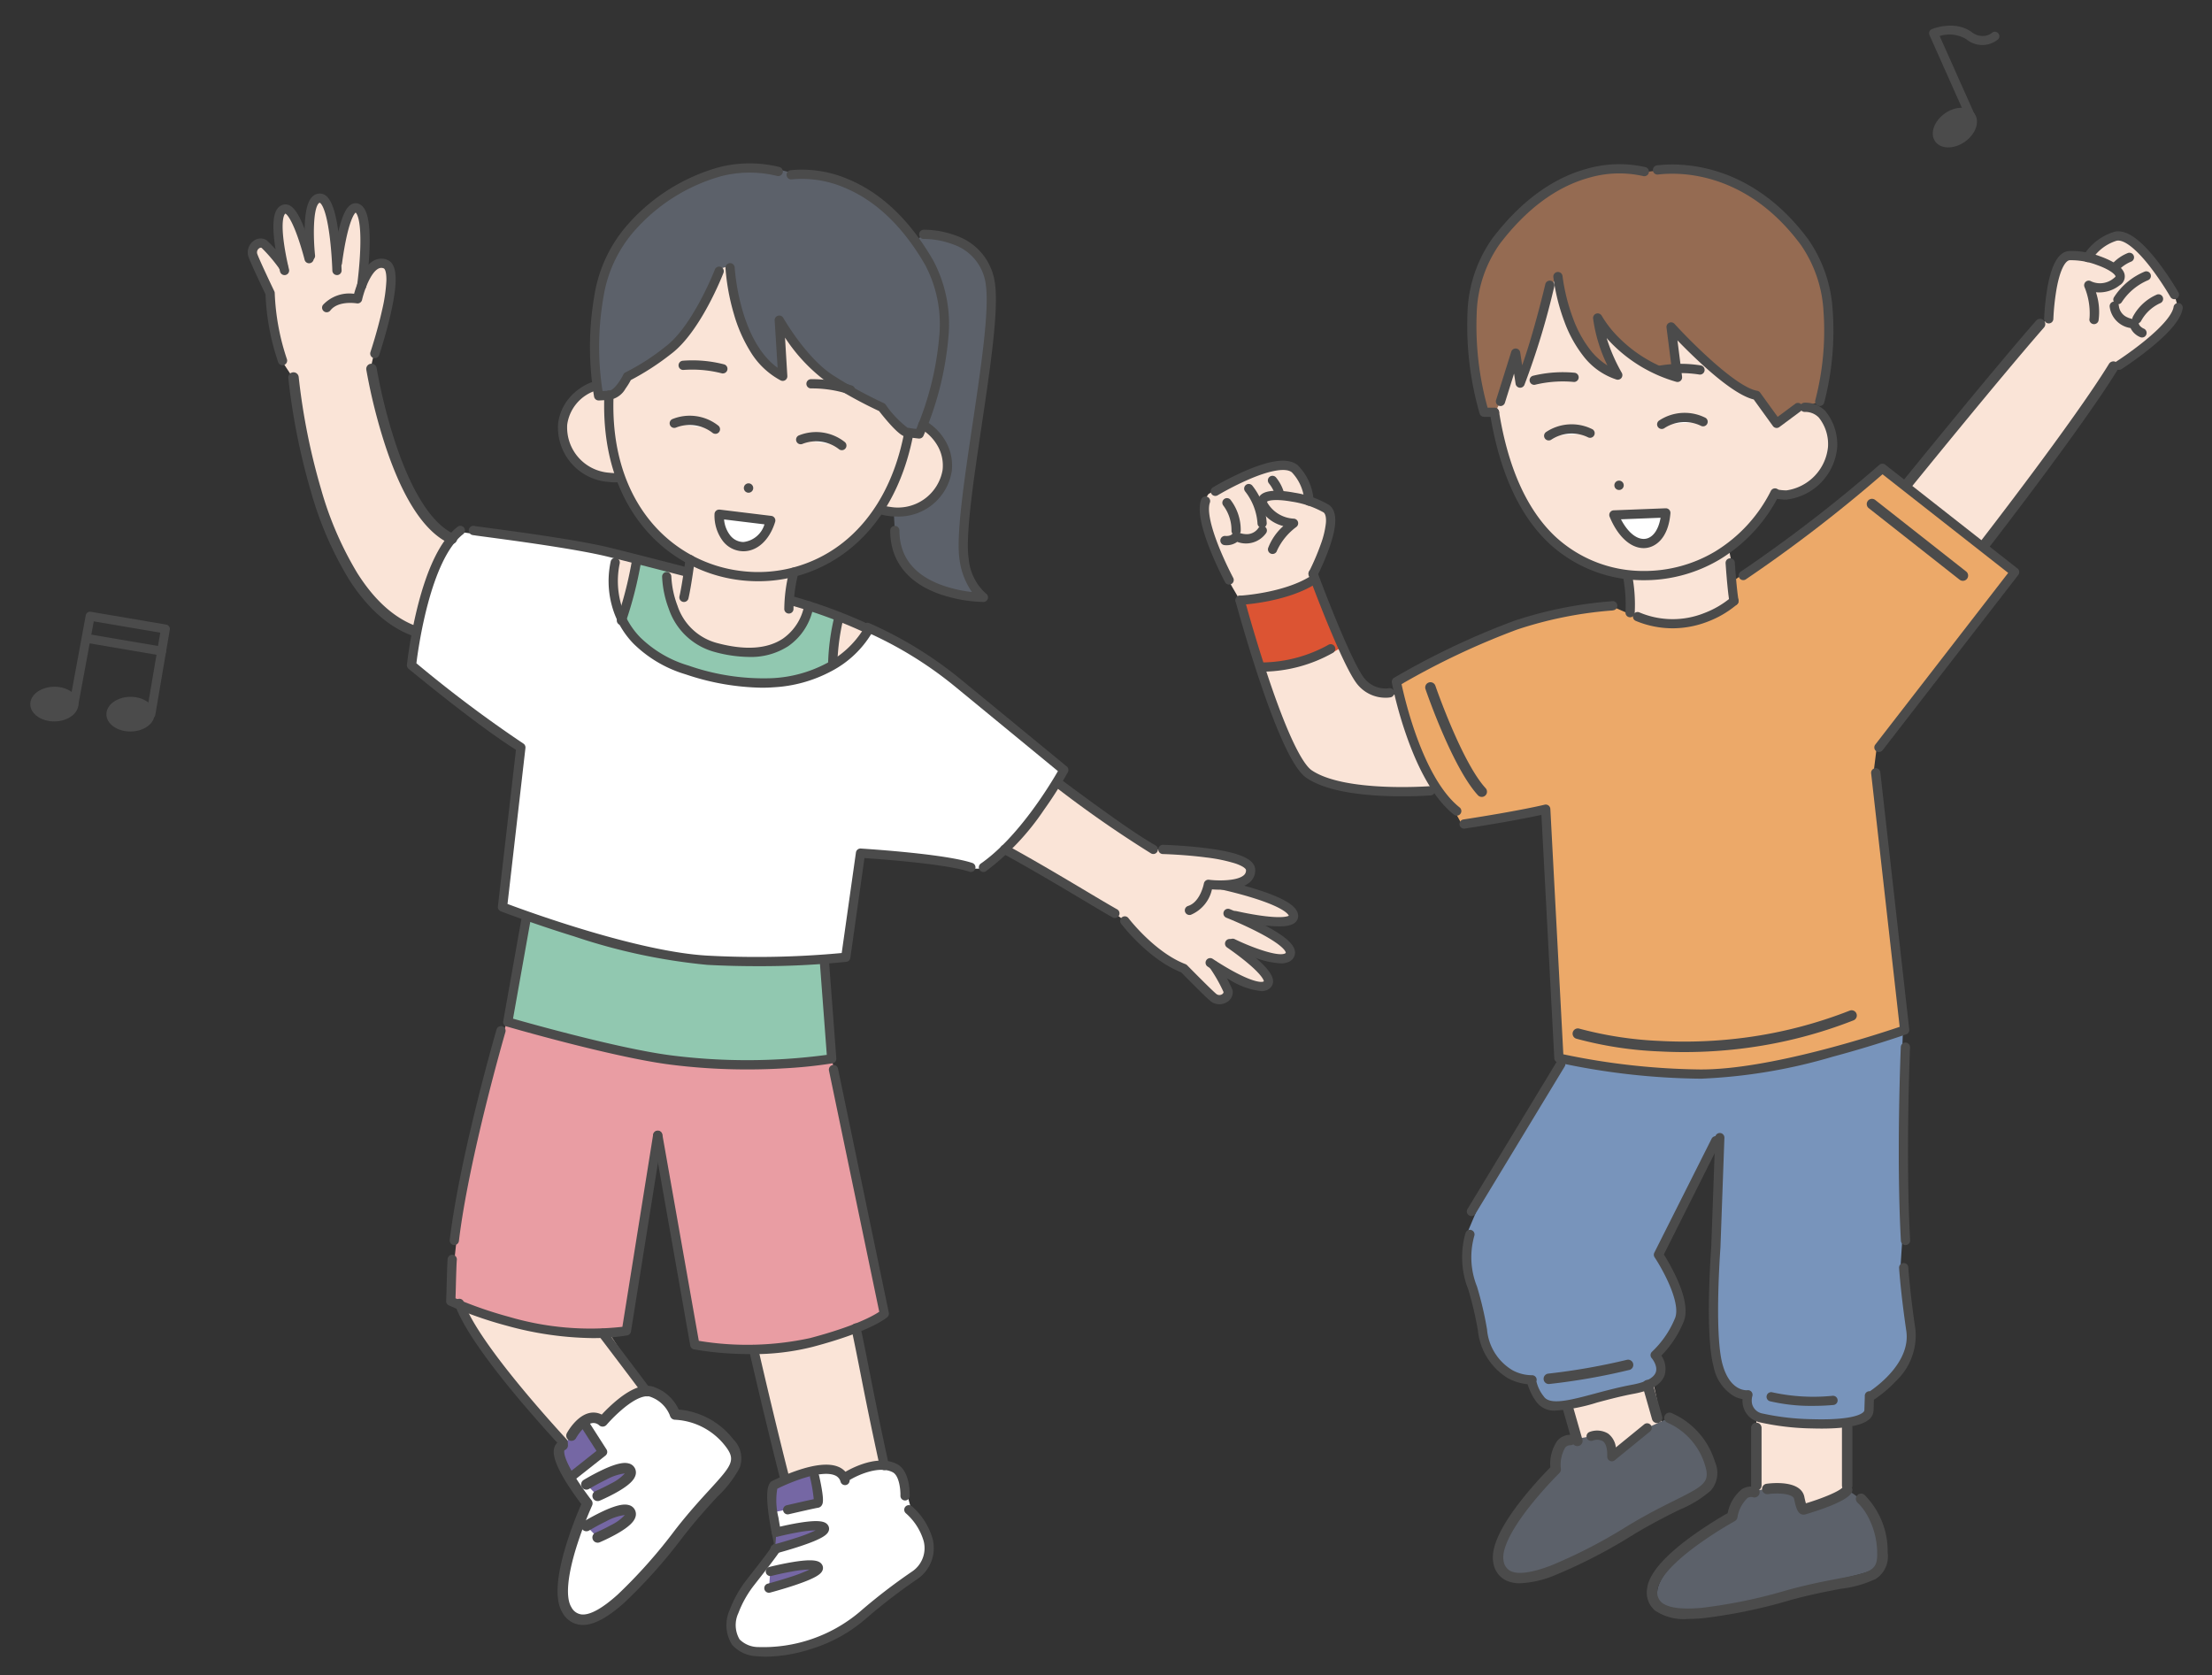 <svg xmlns="http://www.w3.org/2000/svg" xmlns:xlink="http://www.w3.org/1999/xlink" width="243" height="184" viewBox="0 0 243 184"><rect x="0" y="0" width="243" height="184" fill="#333333" stroke="none"/><defs><clipPath id="a"><rect width="243" height="184" fill="none"/></clipPath></defs><g clip-path="url(#a)"><path d="M82.295,146.6l11.244-2.724,4.54,20.445-11.388.693s-4.04-14.718-4.4-18.414" fill="#fae4d7"/><path d="M99.7,164.319s.084-2.418-1.125-3.043c-2.13-1.1-5.319.93-5.319.93l-.155.428c-.9-3.052-7.81.523-7.81.523-.744,1,.551,6.511.551,6.511l-.22.3c-.568.9-2.249,3.008-2.859,3.793-1.378,1.778-3.007,4.731-1.647,6.62,1.617,2.248,9.729.919,13.959-2.957a62.011,62.011,0,0,1,5.665-4.364,3.619,3.619,0,0,0,1.494-3.911,7.019,7.019,0,0,0-2.117-3.3Z" fill="#fff"/><path d="M50.466,141.316l13.361.413,8.837,13.5-9.905,4.1s-8.9-9.413-10.924-13.423-1.369-4.587-1.369-4.587" fill="#fae4d7"/><path d="M62.776,157.7s1.644-3.021,3.426-1.563c0,0,3.509-4.133,5.554-3.2a4.1,4.1,0,0,1,2.407,2.44,8.006,8.006,0,0,1,5.952,3.083c2.21,2.824-.553,3.6-5.49,9.937-6.508,8.349-10.548,11.336-12.343,8.451s2.244-11.709,2.244-11.709-4.468-5.654-2.7-6.378Z" fill="#fff"/><path d="M64.072,156.17l-2.662,3.158,1.089,2.878,3.7-2.715Z" fill="#7567a4"/><path d="M89.5,161.536l-4.714,1.623.135,2.976,4.867-1.008Z" fill="#7567a4"/><path d="M192.943,154.442h9.979l-.084,10.11s-8.326,3-9.9,1.578Z" fill="#fae4d7"/><path d="M171.243,151.044l9.746-2.151,2.1,9.892s-7.486,4.722-9.323,3.672Z" fill="#fae4d7"/><path d="M180.946,156.854l-3.879,3.162c.1-3.162-2.258-2.245-2.258-2.245l-2.295.414c-1.906.043-1.613,3.228-1.613,3.228s-6.933,6.792-6.29,10.129,5.484,1.994,14.55-3.468c6.88-4.145,9.739-3.883,8.686-7.31a8.009,8.009,0,0,0-4.451-5.013Z" fill="#5c616a"/><path d="M201.4,164.652l-3.245,1.15c.814-3.059-3.567-2.31-3.567-2.31l-1.825.254c-1.867-.389-2.3,2.78-2.3,2.78s-8.287,5.05-8.416,8.445,4.891,3.182,14.958-.09c7.637-2.483,10.363-1.581,10.113-5.158-.278-3.968-4.19-6.048-4.19-6.048Z" fill="#5c616a"/><path d="M147.241,70.5s1.565,4.154,3.317,5.225a3.4,3.4,0,0,0,3.114.419l4.185,10.671s-12.625.915-14.786-2.093c-2.5-3.476-4.736-11.851-4.736-11.851Z" fill="#fae4d7"/><path d="M147.187,71.216c-3.1,2.017-9.133,2.082-9.133,2.082l-1.826-7.358s5.22-.039,8.359-2.017Z" fill="#dc5433"/><path d="M170.735,26.868l-6.558,13.6s0,14.908,6.968,19.469c5.912,3.866,7.643,3.3,7.643,3.3l.336,5.636s6.1,3.928,9.256,1.629l3.154-2.3L189.9,60.21s4.841-4.067,5.088-6.033c0,0,.334.485,1.61.177,2.005-.482,5.325-2.907,4.728-6.052-1.442-7.6-6.147-1.8-6.147-1.8L188.06,31.338Z" fill="#fae4d7"/><path d="M197.546,44.809l-2.371,1.759-2.226-3.081c-3-.5-9.371-7.51-9.371-7.51l.705,5.542A14.936,14.936,0,0,1,175.515,35a17.7,17.7,0,0,0,2.206,6.275c-5.617-1.733-6.576-10.836-6.576-10.836l-.892.97A83.906,83.906,0,0,1,167,42.149l-.494-3.3-1.664,5.308-.662,1.2-1.151-.01c-2.115-7.948-1.831-14.658,1.322-18.793,7.054-9.25,14.456-8.1,16.277-7.641l1.453-.177c2.782-.348,10.173-.167,16.17,7.94,2.89,3.9,3.422,10.226,1.662,17.482Z" fill="#956b52"/><path d="M132.761,54.262s7.579-4.344,9.477-2.766,1.1,3.079,1.1,3.079,3.048,1.121,3.048,2.492-2.13,6.645-2.13,6.645-5.766,2.241-8.026,2.228c0,0-5.674-8.929-3.467-11.678" fill="#fae4d7"/><path d="M217.941,59.933s10.327-13.295,14.23-19.66l.619-.15s6.1-3.918,6.489-6.308l-.41-1.45s-3.931-6.877-6.424-6.424a5.528,5.528,0,0,0-3.09,2.336l-.367-.068a5.923,5.923,0,0,0-1.686-.128c-2.021.222-2.238,6.954-2.238,6.954l-.951.562c-4.918,5.618-14.692,17.686-14.692,17.686Z" fill="#fae4d7"/><path d="M209.1,111.868s-.653,15.013-.132,24.4l-.193,2.985s.158,2.611.785,6.878-4.557,7.35-4.557,7.35.027-.822-.046,1.446-9.843,1.452-11.877.827a1.971,1.971,0,0,1-1.422-2.531s-2.307.3-3.278-3.208-.245-12.992-.245-12.992l.433-12.039-.433.334-6.3,12.519s3.188,4.788,2.309,7.117a11.012,11.012,0,0,1-2.669,3.907s2.484,2.843-2.421,3.75c-4.845.9-9.009,2.941-10.242,1.071-1.138-1.725-.864-2.1-.864-2.1s-4.505.229-5.451-5.46-2.437-6.531-1.38-10.523l1.065-2.515,8.906-16.193Z" fill="#7894bb"/><path d="M190.239,63.924a172.379,172.379,0,0,0,16.312-12.477l14.527,11.4L206.168,82.1l-.35,2.789L209,113.142s-13.978,4.932-22.565,4.843a75.521,75.521,0,0,1-15.421-1.763l-1.445-27.336c-.013,0-2.682.661-9,1.637l-.772-1.432c-4.652-3.7-6.635-14.2-6.635-14.2a83.587,83.587,0,0,1,13.108-6.22,47.5,47.5,0,0,1,10.656-2.135l2.713,1.192a10.424,10.424,0,0,0,10.607-1.716Z" fill="#eca969"/><path d="M101.482,25.737s6.543-.2,7.328,5.539-3.718,25.122-2.888,30.2c.5,3.087,2.11,4.144,2.11,4.144s-9.731,0-9.731-7.349L97.47,44.1l1.151-16.035Z" fill="#5c616a"/><path d="M69.9,33.928l11.818-8.007L99.428,42.492l1.059,3.747s4.277.418,3.562,5.475-7.159,4.309-7.159,4.309-7.058,6.611-9.685,6.823l-.28,3.131a47.4,47.4,0,0,1,8.392,3.349S93.18,80.467,78.59,77.815,66.875,60.654,66.875,60.654a50.87,50.87,0,0,1,8.6,2.192l.34-1.37s-6.734-4-7.865-9c0,0-6.171.31-6.136-5.893.023-4.276,5.462-4.855,5.554-4.087s2.53-8.564,2.53-8.564" fill="#fae4d7"/><path d="M85.494,18.6c-2.713-.7-9.071-1.22-16.057,6.052-3.6,3.75-4.876,10.456-3.677,18.594l1.139-.058c1.052,0,2.033-2.065,2.033-2.065a24.031,24.031,0,0,0,4.484-2.885c3.137-2.346,5.59-8.683,5.59-8.683l1.194-.374s.5,9.234,5.783,11.924l-.373-6.175s2.564,4.518,5.659,6.492a46.361,46.361,0,0,0,5.619,3.083S98.864,47.1,99.6,47.252l.243.044,1.142.139c3.116-7.614,3.692-14.305,1.094-18.809-5.812-10.077-13.3-9.886-15.166-9.662Z" fill="#5c616a"/><path d="M55.781,111.863s-4.506,15.066-5.63,24.4l-.228,2.083c-.069.716-.122,3.968-.16,4.592,0,0,10.258,4.783,19.3,3.249L72.5,124.7l4.07,23.028s6.851,1.312,12.779-.252c6.472-1.709,8.041-3.173,8.041-3.173L91.37,116.313Z" fill="#e99da3"/><path d="M45.476,69.326C34.309,65.288,32.15,41.451,32.15,41.451l-1.211-1.836a25.984,25.984,0,0,1-1.363-7.405s-1.647-3.443-1.893-4.156c-.289-.84.586-1.628,1.216-1.261a18.47,18.47,0,0,1,2.117,2.45l.145.47s-1.658-6.565.066-6.751c1.231-.133,2.631,5.451,2.631,5.451l.152-.3s-.688-6.414,1.045-6.351c1.642.058,1.865,7.943,1.865,7.943l.048-.842s.833-6.917,2.271-5.946.4,8.448.4,8.448l-.26.754c.388-1.256,1.354-3.7,2.868-3.111,1.878.725-1.166,9.827-1.166,9.827l-.37,1.678s2.566,15.8,8.826,18.666Z" fill="#fae4d7"/><path d="M116.128,85.941c4.416,3.275,8.278,6.08,10.568,7.366h1.057s9.594.252,9.632,2.265c.03,1.534-2.31,1.683-3.676,1.64l.568,0s7.384,1.581,7.805,3.265-6.364.1-6.364.1l-.809-.243s7.335,2.907,6.827,4.469c-.534,1.65-6.325-1.191-6.325-1.191l-.33.043s4.768,3.224,4.222,4.337c-.764,1.556-6.366-2.247-6.366-2.247l.391.3a18.453,18.453,0,0,1,1.579,2.826c.13.719-.91,1.271-1.6.713-.586-.476-3.259-3.2-3.259-3.2-3.567-1.366-6.492-5.229-6.492-5.229l-1.075-.817c-2.233-1.252-7.214-4.356-12.1-7.03Z" fill="#fae4d7"/><path d="M58.469,96.655l31.744,5.305,1.157,14.352a50.336,50.336,0,0,1-17.846.11c-8.367-1.674-17.743-4.157-17.743-4.157Z" fill="#91c8b0"/><path d="M88.849,66.559,92.161,67.8s-.913,5.1-.341,7.243c0,0-9.919,4.705-16.413,1.414s-8.038-6.187-8.038-6.187,2.391-6.7,2.53-9.024l3.6,1.092s-1.3,7.955,6.7,9.137c8.654,1.277,8.649-4.913,8.649-4.913" fill="#91c8b0"/><path d="M67.671,60.762s-2.506,9.682,7.649,12.986c15.093,4.911,19.841-4.268,19.841-4.268v-.4a43.073,43.073,0,0,1,9.866,6.053l11.687,9.6s-3.952,7.3-8.833,10.694H106.5c-3.052-1.018-12.11-1.554-12.124-1.561l-1.617,11.435a97.614,97.614,0,0,1-15.2.33c-8.575-.463-22.514-5.846-22.514-5.846l2.023-17.534a145.093,145.093,0,0,1-12.013-9.03s1.226-11.581,5.367-14.8Z" fill="#fff"/><path d="M98.5,56.74a6.817,6.817,0,0,1-.821-.05,6.894,6.894,0,0,1-.92-.177.507.507,0,0,1,.26-.98,5.874,5.874,0,0,0,.783.151,4.984,4.984,0,0,0,5.743-4.031,4.34,4.34,0,0,0-.5-2.6,5.1,5.1,0,0,0-1.916-1.959.507.507,0,1,1,.514-.874,6.109,6.109,0,0,1,2.294,2.351,5.349,5.349,0,0,1,.617,3.2A5.915,5.915,0,0,1,98.5,56.74Z" fill="#4b4b4b"/><path d="M67.635,52.986a6.84,6.84,0,0,1-.831-.051,5.992,5.992,0,0,1-5.493-6.418,5.347,5.347,0,0,1,1.179-2.741A6.019,6.019,0,0,1,64.9,42.022a.507.507,0,0,1,.378.941,4.589,4.589,0,0,0-2.966,3.677,4.981,4.981,0,0,0,4.609,5.289,5.815,5.815,0,0,0,1,.036.507.507,0,0,1,.051,1.013Q67.806,52.986,67.635,52.986Z" fill="#4b4b4b"/><path d="M83.281,63.849a16.613,16.613,0,0,1-2.005-.122,16.2,16.2,0,0,1-10.655-5.9c-3-3.694-4.466-8.68-4.228-14.421a.507.507,0,1,1,1.013.042c-.227,5.49,1.156,10.241,4,13.739A15.191,15.191,0,0,0,81.4,62.721a15.035,15.035,0,0,0,11.014-2.967c3.526-2.7,5.923-6.955,6.933-12.318a.507.507,0,1,1,1,.188c-1.057,5.613-3.586,10.086-7.313,12.936A15.979,15.979,0,0,1,83.281,63.849Z" fill="#4b4b4b"/><path d="M84.674,57.177c-1.315,4.3-5.67,3.537-5.67-.69Z" fill="#fff"/><path d="M79,55.98a.507.507,0,0,1,.061,0l5.67.69a.507.507,0,0,1,.424.652c-.61,1.995-1.949,3.234-3.493,3.234a2.869,2.869,0,0,1-2.242-1.11,4.622,4.622,0,0,1-.927-2.962A.507.507,0,0,1,79,55.98ZM83.98,57.6l-4.438-.54a3.311,3.311,0,0,0,.668,1.745,1.873,1.873,0,0,0,1.456.736A2.733,2.733,0,0,0,83.98,57.6Z" fill="#4b4b4b"/><path d="M65.76,43.99a.507.507,0,0,1-.5-.433A33.139,33.139,0,0,1,65.3,32.443a15.443,15.443,0,0,1,3.771-7.905,20.836,20.836,0,0,1,9.875-6.157,13.618,13.618,0,0,1,6.674-.035.507.507,0,1,1-.254.982,12.6,12.6,0,0,0-6.178.037A19.849,19.849,0,0,0,69.8,25.24a14.457,14.457,0,0,0-3.507,7.4,31.7,31.7,0,0,0-.1,10.315l.676-.034a.507.507,0,1,1,.052,1.013l-1.139.058Z" fill="#4b4b4b"/><path d="M100.986,48.175a.509.509,0,0,1-.062,0l-1.142-.139a.507.507,0,1,1,.123-1.007l.756.092a33.411,33.411,0,0,0,2.508-10.054,13.906,13.906,0,0,0-1.529-7.953c-2.417-4.19-5.385-7.042-8.82-8.478a11.862,11.862,0,0,0-5.847-.932.507.507,0,1,1-.121-1.007,12.906,12.906,0,0,1,6.358,1c3.645,1.523,6.776,4.52,9.307,8.907a14.89,14.89,0,0,1,1.662,8.526,34.85,34.85,0,0,1-2.726,10.73A.507.507,0,0,1,100.986,48.175Z" fill="#4b4b4b"/><path d="M89.1,42.16a13.48,13.48,0,0,1,4.329.671" fill="#fff"/><path d="M93.433,43.338a.506.506,0,0,1-.167-.028,13.061,13.061,0,0,0-4.142-.643.507.507,0,1,1-.04-1.013,13.877,13.877,0,0,1,4.516.7.507.507,0,0,1-.167.986Z" fill="#4b4b4b"/><path d="M79.415,40.518a13.458,13.458,0,0,0-4.363-.386" fill="#fff"/><path d="M79.415,41.025a.507.507,0,0,1-.141-.02,13.04,13.04,0,0,0-4.175-.368A.507.507,0,0,1,75,39.627a13.853,13.853,0,0,1,4.551.4.507.507,0,0,1-.141.994Z" fill="#4b4b4b"/><path d="M82.742,53.673a.515.515,0,1,1-.45-.574.517.517,0,0,1,.45.574" fill="#4b4b4b"/><path d="M75.136,66.127a.507.507,0,0,1-.494-.622c.311-1.336.666-4.067.67-4.094a.507.507,0,0,1,1.006.13c-.015.114-.366,2.809-.688,4.194A.507.507,0,0,1,75.136,66.127Z" fill="#4b4b4b"/><path d="M86.658,67.4a.507.507,0,0,1-.5-.465,17.294,17.294,0,0,1,.559-4.212.507.507,0,0,1,.983.247,16.716,16.716,0,0,0-.531,3.88.507.507,0,0,1-.463.547Z" fill="#4b4b4b"/><path d="M108.037,95.786a.507.507,0,0,1-.29-.923c4.11-2.855,7.607-8.65,8.472-10.155l-11.358-9.336a42.52,42.52,0,0,0-9.747-5.98.507.507,0,1,1,.4-.93,43.54,43.54,0,0,1,9.983,6.124l11.69,9.608a.507.507,0,0,1,.124.633,44.163,44.163,0,0,1-2.619,4.127,27.651,27.651,0,0,1-6.371,6.741A.5.5,0,0,1,108.037,95.786Z" fill="#4b4b4b"/><path d="M94.994,69.434a.505.505,0,0,1-.214-.048,53.772,53.772,0,0,0-7.7-2.834,2.64,2.64,0,0,1-.376-.119.507.507,0,0,1,.4-.929l.253.075a54.782,54.782,0,0,1,7.845,2.889.507.507,0,0,1-.215.967Z" fill="#4b4b4b"/><path d="M122.481,100.845a.5.5,0,0,1-.248-.065c-.817-.459-2.013-1.171-3.4-2-2.493-1.486-5.6-3.335-8.7-5.032a.507.507,0,0,1,.487-.89c3.119,1.706,6.23,3.561,8.73,5.051,1.378.822,2.569,1.531,3.375,1.983a.507.507,0,0,1-.249.949Z" fill="#4b4b4b"/><path d="M126.7,93.814a.5.5,0,0,1-.248-.065,125.577,125.577,0,0,1-10.622-7.4.507.507,0,0,1,.6-.814c3.834,2.843,8.124,5.989,10.514,7.331a.507.507,0,0,1-.249.949Z" fill="#4b4b4b"/><path d="M83.13,106.134c-1.683,0-3.513-.04-5.438-.144a64.974,64.974,0,0,1-14.6-3.12c-4.521-1.393-8.04-2.749-8.075-2.762a.507.507,0,0,1-.321-.531l1.986-17.212c-4.285-2.676-11.485-8.646-11.8-8.9a.507.507,0,0,1-.18-.443,51.7,51.7,0,0,1,1.142-6.262c1.121-4.489,2.607-7.479,4.416-8.886a.507.507,0,1,1,.623.8c-3.582,2.787-4.926,12.447-5.14,14.186a139.446,139.446,0,0,0,11.74,8.814.507.507,0,0,1,.24.491L55.753,99.3c2.254.845,14.365,5.265,21.993,5.677a100.591,100.591,0,0,0,14.72-.287l1.563-11.044a.507.507,0,0,1,.554-.433l.151.01c2.769.186,9.49.71,12.081,1.574a.507.507,0,1,1-.321.962c-2.393-.8-8.64-1.3-11.528-1.5l-1.552,10.968a.507.507,0,0,1-.442.432A92.889,92.889,0,0,1,83.13,106.134Z" fill="#4b4b4b"/><path d="M87.947,48.3a4.59,4.59,0,0,1,4.532.647" fill="#fff"/><path d="M92.479,49.452a.5.5,0,0,1-.305-.1,4.087,4.087,0,0,0-4.01-.593.507.507,0,0,1-.432-.917,5.07,5.07,0,0,1,5.054.7.507.507,0,0,1-.306.912Z" fill="#4b4b4b"/><path d="M74.059,46.5a4.59,4.59,0,0,1,4.532.647" fill="#fff"/><path d="M78.591,47.656a.5.5,0,0,1-.305-.1,4.087,4.087,0,0,0-4.01-.593.507.507,0,0,1-.432-.917,5.07,5.07,0,0,1,5.054.7.507.507,0,0,1-.306.912Z" fill="#4b4b4b"/><path d="M82.465,148.752c-.632,0-1.3-.017-2-.055a34.545,34.545,0,0,1-4.235-.469.507.507,0,0,1-.4-.41l-4.07-23.027a.507.507,0,1,1,1-.176l4.008,22.676a32.624,32.624,0,0,0,12.213-.3c4.967-1.311,6.994-2.477,7.608-2.894L91.067,117.6a.507.507,0,0,1,.993-.207L97.641,144.2a.507.507,0,0,1-.151.474c-.068.063-1.738,1.571-8.257,3.291A26.664,26.664,0,0,1,82.465,148.752Z" fill="#4b4b4b"/><path d="M65.058,146.991a36.815,36.815,0,0,1-9.412-1.367,43.181,43.181,0,0,1-6.341-2.23.507.507,0,0,1-.292-.49c.014-.235.032-.9.051-1.6.032-1.2.068-2.551.112-3.005a.507.507,0,1,1,1.009.1c-.04.419-.078,1.814-.108,2.935-.013.505-.026.964-.037,1.285a44.878,44.878,0,0,0,5.89,2.039,31.706,31.706,0,0,0,12.443,1.092l3.379-21.118a.507.507,0,0,1,1,.16l-3.437,21.481a.507.507,0,0,1-.416.42A23.036,23.036,0,0,1,65.058,146.991Z" fill="#4b4b4b"/><path d="M49.91,136.767a.513.513,0,0,1-.061,0,.507.507,0,0,1-.443-.564c1.115-9.264,5.107-22.994,5.147-23.132a.507.507,0,0,1,.973.284c-.04.137-4.008,13.788-5.113,22.968A.507.507,0,0,1,49.91,136.767Z" fill="#4b4b4b"/><path d="M86.161,162.713a.507.507,0,0,1-.491-.382c-1.122-4.4-2.544-10.358-3.369-13.973a.507.507,0,0,1,.989-.226c.823,3.608,2.243,9.558,3.363,13.947a.507.507,0,0,1-.492.632Z" fill="#4b4b4b"/><path d="M97.144,161.5a.507.507,0,0,1-.495-.4c-1-4.57-1.6-7.58-2.12-10.237-.341-1.73-.635-3.225-.986-4.859a.507.507,0,1,1,.991-.213c.353,1.643.648,3.141.989,4.876.522,2.651,1.114,5.656,2.115,10.215a.507.507,0,0,1-.5.616Z" fill="#4b4b4b"/><path d="M41.177,39.346a.507.507,0,0,1-.481-.668c.008-.023.76-2.284,1.275-4.6a17.609,17.609,0,0,0,.475-3.241c.021-.974-.17-1.31-.286-1.355a.677.677,0,0,0-.607.035c-.828.441-1.531,2.332-1.779,3.421a.507.507,0,0,1-.585.386c-.019,0-2.037-.345-2.906.79a.507.507,0,0,1-.805-.616,3.954,3.954,0,0,1,3.42-1.226c.261-.937.958-3,2.178-3.651a1.7,1.7,0,0,1,1.449-.086c1.093.422,1.227,2.2.434,5.768-.526,2.364-1.294,4.669-1.3,4.692A.507.507,0,0,1,41.177,39.346Z" fill="#4b4b4b"/><path d="M31.037,40.123a.507.507,0,0,1-.477-.334,26.333,26.333,0,0,1-1.392-7.458c-.278-.582-1.636-3.441-1.867-4.111a1.538,1.538,0,0,1,.49-1.7,1.263,1.263,0,0,1,1.461-.162A15.806,15.806,0,0,1,31.52,28.94a.507.507,0,0,1-.811.608,16.953,16.953,0,0,0-1.967-2.317c-.12-.07-.265.036-.306.07a.535.535,0,0,0-.175.588c.193.561,1.415,3.152,1.87,4.1a.507.507,0,0,1,.05.21,25.71,25.71,0,0,0,1.334,7.241.507.507,0,0,1-.477.68Z" fill="#4b4b4b"/><path d="M31.258,30.22a.507.507,0,0,1-.491-.383c-.014-.054-.335-1.332-.548-2.793-.306-2.088-.232-3.423.226-4.081a1.137,1.137,0,0,1,.825-.505c.8-.087,1.517.84,2.308,3.006.507,1.388.855,2.768.869,2.826a.507.507,0,0,1-.984.247c0-.013-.32-1.269-.774-2.547-.773-2.173-1.256-2.484-1.329-2.52-.02.005-.047.02-.084.073-.106.152-.422.842-.056,3.347.206,1.411.526,2.687.529,2.7a.507.507,0,0,1-.492.631Z" fill="#4b4b4b"/><path d="M37.017,30.216a.507.507,0,0,1-.507-.493c0-.02-.059-1.974-.314-3.9-.439-3.319-1.056-3.547-1.062-3.547-.026,0-.065,0-.13.068-.622.668-.6,3.749-.392,5.723a.507.507,0,0,1-1.008.108c-.006-.052-.137-1.289-.138-2.688,0-2,.258-3.257.8-3.834a1.159,1.159,0,0,1,.908-.39c1.006.036,1.632,1.4,2.032,4.434.262,1.982.319,3.921.321,4a.507.507,0,0,1-.492.521Z" fill="#4b4b4b"/><path d="M39.735,31.877a.507.507,0,0,1-.5-.577c0-.019.258-1.874.335-3.818.137-3.438-.4-4.047-.5-4.132-.112.093-.543.58-1.025,2.809-.3,1.4-.468,2.755-.47,2.769a.507.507,0,0,1-1.007-.121c.007-.057.171-1.407.482-2.847.6-2.761,1.183-3.348,1.627-3.551a.944.944,0,0,1,.949.094c.486.328,1.114,1.206.96,5.028-.08,1.993-.333,3.832-.344,3.91A.507.507,0,0,1,39.735,31.877Z" fill="#4b4b4b"/><path d="M130.667,100.511a.507.507,0,0,1-.152-.991c1.351-.425,1.733-2.441,1.737-2.461a.507.507,0,0,1,.563-.417c1.108.139,3.126.125,3.824-.5a.678.678,0,0,0,.241-.559c0-.124-.253-.419-1.178-.732a17.655,17.655,0,0,0-3.213-.661c-2.35-.308-4.726-.373-4.75-.373a.507.507,0,0,1,.027-1.014c.024,0,2.453.067,4.854.382,3.624.474,5.25,1.208,5.273,2.379a1.7,1.7,0,0,1-.577,1.333c-1.028.924-3.206.874-4.176.8a3.957,3.957,0,0,1-2.321,2.795A.507.507,0,0,1,130.667,100.511Z" fill="#4b4b4b"/><path d="M133.953,110.321a1.529,1.529,0,0,1-.966-.344c-.552-.447-2.774-2.7-3.225-3.161-3.612-1.433-6.489-5.195-6.611-5.356a.507.507,0,0,1,.808-.612h0c.028.037,2.883,3.766,6.269,5.062a.507.507,0,0,1,.181.118c.738.752,2.754,2.786,3.216,3.161a.535.535,0,0,0,.613.037c.046-.027.194-.127.169-.263a16.905,16.905,0,0,0-1.5-2.641.507.507,0,0,1,.849-.554,15.784,15.784,0,0,1,1.652,3.014,1.261,1.261,0,0,1-.65,1.317A1.572,1.572,0,0,1,133.953,110.321Z" fill="#4b4b4b"/><path d="M138.553,108.874a8.3,8.3,0,0,1-3.465-1.236c-1.3-.7-2.391-1.439-2.437-1.47a.507.507,0,0,1,.569-.839c.011.007,1.1.744,2.355,1.42,2.229,1.2,2.986,1.139,3.165,1.092a.159.159,0,0,0,.1-.054c-.009-.082-.137-.642-1.914-2.11-1.045-.864-2.118-1.591-2.129-1.6a.507.507,0,0,1,.568-.84c.05.034,1.227.832,2.358,1.783,1.764,1.484,2.392,2.469,2.036,3.2a1.138,1.138,0,0,1-.758.6A1.747,1.747,0,0,1,138.553,108.874Z" fill="#4b4b4b"/><path d="M140.7,105.827a9.537,9.537,0,0,1-3.036-.707c-1.314-.48-2.432-1.026-2.479-1.049a.507.507,0,0,1,.446-.91c1.783.874,4.673,1.945,5.512,1.589.088-.037.1-.074.108-.1,0-.006,0-.664-2.97-2.211-1.727-.9-3.544-1.623-3.562-1.63a.507.507,0,0,1,.374-.943c.076.03,1.878.747,3.651,1.67,2.711,1.412,3.782,2.469,3.472,3.426a1.159,1.159,0,0,1-.677.72A2.152,2.152,0,0,1,140.7,105.827Z" fill="#4b4b4b"/><path d="M140.5,101.763a15.454,15.454,0,0,1-2.06-.167c-1.459-.2-2.785-.508-2.841-.521a.507.507,0,0,1,.23-.988c.013,0,1.346.312,2.763.506,2.26.309,2.865.07,2.99,0-.044-.128-.432-.84-3.711-1.887-1.853-.592-3.684-.986-3.7-.99a.507.507,0,0,1,.212-.992c.076.016,1.892.407,3.792,1.013,3.644,1.162,4.255,2.053,4.4,2.622a.944.944,0,0,1-.237.924C142.1,101.522,141.668,101.763,140.5,101.763Z" fill="#4b4b4b"/><path d="M99.6,47.992a.509.509,0,0,1-.1-.01c-.291-.06-.772-.295-1.909-1.59-.459-.522-.857-1.027-1.022-1.239A47.7,47.7,0,0,1,91,42.085a18.709,18.709,0,0,1-4.761-5l.254,4.22a.507.507,0,0,1-.736.482,8.657,8.657,0,0,1-3.331-3.177,16.322,16.322,0,0,1-1.8-4.1,24.288,24.288,0,0,1-.93-5.07.507.507,0,0,1,1.013-.055,23.721,23.721,0,0,0,.9,4.856c.614,2.059,1.76,4.688,3.817,6.159L85.1,35.2a.507.507,0,0,1,.947-.28c.025.044,2.538,4.434,5.488,6.315a46.38,46.38,0,0,0,5.553,3.048.507.507,0,0,1,.2.157A11.2,11.2,0,0,0,99.7,46.989a.507.507,0,0,1-.1,1Z" fill="#4b4b4b"/><path d="M66.9,43.931a.507.507,0,1,1,0-1.014c.477,0,1.221-1.03,1.575-1.774a.507.507,0,0,1,.269-.253,24.586,24.586,0,0,0,4.368-2.821c2.988-2.234,5.4-8.4,5.42-8.46a.507.507,0,0,1,.946.366c-.1.264-2.54,6.5-5.758,8.906A28.556,28.556,0,0,1,69.3,41.749a7.849,7.849,0,0,1-.584.942A2.443,2.443,0,0,1,66.9,43.931Z" fill="#4b4b4b"/><path d="M49.633,59.757a.572.572,0,0,1-.239-.052c-2.747-1.259-5.124-4.876-7.066-10.75A61.719,61.719,0,0,1,40.24,40.61a.574.574,0,0,1,1.133-.184,60.485,60.485,0,0,0,2.048,8.182c1.811,5.473,4.041,8.949,6.45,10.053a.574.574,0,0,1-.24,1.1Z" fill="#4b4b4b"/><path d="M45.574,69.9a.573.573,0,0,1-.2-.034c-2.67-.965-5.053-3.082-7.083-6.292a38.749,38.749,0,0,1-4.122-9.535,72.348,72.348,0,0,1-2.5-12.536.574.574,0,0,1,1.143-.1,71.112,71.112,0,0,0,2.459,12.328,37.578,37.578,0,0,0,3.992,9.241c1.89,2.985,4.076,4.943,6.5,5.819a.574.574,0,0,1-.2,1.114Z" fill="#4b4b4b"/><path d="M108.032,66.127a15.88,15.88,0,0,1-5.045-.951c-3.4-1.283-5.193-3.671-5.193-6.9a.507.507,0,1,1,1.014,0c0,2.815,1.527,4.819,4.538,5.956a14.551,14.551,0,0,0,3.427.8,8.055,8.055,0,0,1-1.351-3.468c-.424-2.6.463-8.551,1.4-14.855.919-6.163,1.869-12.535,1.483-15.358a5.354,5.354,0,0,0-3.61-4.507,9.217,9.217,0,0,0-3.2-.594.507.507,0,0,1-.031-1.014,10.094,10.094,0,0,1,3.567.65,6.386,6.386,0,0,1,4.279,5.327c.405,2.966-.556,9.412-1.485,15.645-.887,5.95-1.8,12.1-1.405,14.542a5.761,5.761,0,0,0,1.892,3.8.506.506,0,0,1-.282.928Z" fill="#4b4b4b"/><path d="M64.037,178.5c-.048,0-.1,0-.143,0a2.567,2.567,0,0,1-2.1-1.338c-.836-1.343-.706-3.836.386-7.408a44.256,44.256,0,0,1,1.68-4.526c-.313-.412-.922-1.237-1.513-2.168-1.592-2.508-1.6-3.482-1.462-4a1.2,1.2,0,0,1,.717-.824.574.574,0,0,1,.436,1.062c-.028.011-.032.013-.043.053-.031.119-.114.827,1.316,3.083.8,1.255,1.654,2.345,1.663,2.355a.574.574,0,0,1,.072.595,43.29,43.29,0,0,0-1.771,4.713c-.961,3.144-1.14,5.436-.506,6.455a1.447,1.447,0,0,0,1.184.8c.919.049,2.228-.683,3.891-2.175a56.471,56.471,0,0,0,6.327-7.122c1.49-1.912,2.771-3.308,3.8-4.43,2.474-2.7,2.9-3.253,1.69-4.8a7.45,7.45,0,0,0-5.491-2.865.574.574,0,0,1-.015-1.148,8.529,8.529,0,0,1,6.411,3.305,2.943,2.943,0,0,1,.693,3.11,12.268,12.268,0,0,1-2.441,3.174c-1.015,1.107-2.279,2.484-3.741,4.36a57.524,57.524,0,0,1-6.466,7.271C66.761,177.692,65.262,178.5,64.037,178.5Z" fill="#4b4b4b"/><path d="M196.256,54.884a6.564,6.564,0,0,1-1.171-.109.507.507,0,0,1,.179-1,5.564,5.564,0,0,0,.991.093,5.35,5.35,0,0,0,4.559-4.768,4.664,4.664,0,0,0-1.014-3.239,2.077,2.077,0,0,0-1.552-.612.507.507,0,1,1,0-1.014,3.083,3.083,0,0,1,2.272.911,5.82,5.82,0,0,1,1.308,3.96,6.336,6.336,0,0,1-5.573,5.775Z" fill="#4b4b4b"/><path d="M180.635,63.736c-.042,0-.084,0-.126,0a15.2,15.2,0,0,1-10.385-4.094c-3.251-3.082-5.421-7.882-6.448-14.266a.507.507,0,0,1,1-.161c.991,6.159,3.058,10.765,6.144,13.691a14.214,14.214,0,0,0,9.71,3.816,15.189,15.189,0,0,0,7.885-2.141,16.4,16.4,0,0,0,6.115-6.636.507.507,0,1,1,.9.464,17.407,17.407,0,0,1-6.5,7.042A16.2,16.2,0,0,1,180.635,63.736Z" fill="#4b4b4b"/><path d="M177.294,56.566c1.829,4.441,5.362,3.989,5.706-.224Z" fill="#fff"/><path d="M183,55.835a.507.507,0,0,1,.505.548c-.231,2.825-1.726,3.828-2.937,3.828-1.453,0-2.853-1.291-3.743-3.452a.507.507,0,0,1,.449-.7l5.706-.224ZM180.568,59.2c.911,0,1.609-.895,1.855-2.325l-4.35.171C178.77,58.388,179.692,59.2,180.568,59.2Z" fill="#4b4b4b"/><path d="M199.911,44.6a.507.507,0,0,1-.493-.627,30.255,30.255,0,0,0,.9-9.831,14.174,14.174,0,0,0-2.478-7.231c-6.095-8.237-13.558-8-15.7-7.737a.507.507,0,0,1-.126-1.006c2.28-.285,10.219-.538,16.64,8.141a15.163,15.163,0,0,1,2.672,7.741,31.257,31.257,0,0,1-.925,10.164A.507.507,0,0,1,199.911,44.6Z" fill="#4b4b4b"/><path d="M164.177,45.8h0l-1.15-.008a.507.507,0,0,1-.486-.377,34.842,34.842,0,0,1-1.331-10.99,14.887,14.887,0,0,1,2.739-8.242c3.071-4.027,6.56-6.6,10.37-7.643a12.916,12.916,0,0,1,6.434-.182.507.507,0,1,1-.248.983,11.872,11.872,0,0,0-5.918.177c-3.591.984-6.9,3.434-9.832,7.28a13.9,13.9,0,0,0-2.534,7.691,33.4,33.4,0,0,0,1.2,10.292l.762.005a.507.507,0,0,1,0,1.014Z" fill="#4b4b4b"/><path d="M172.919,41.453a13.459,13.459,0,0,0-4.369.315" fill="#fff"/><path d="M168.55,42.275a.507.507,0,0,1-.127-1,13.854,13.854,0,0,1,4.558-.328.507.507,0,0,1-.123,1.007,12.986,12.986,0,0,0-4.18.3A.508.508,0,0,1,168.55,42.275Z" fill="#4b4b4b"/><path d="M182.372,40.664a13.468,13.468,0,0,1,4.381-.028" fill="#fff"/><path d="M182.371,41.171a.507.507,0,0,1-.1-1,13.864,13.864,0,0,1,4.57-.03.507.507,0,0,1-.177,1,13.05,13.05,0,0,0-4.192.026A.51.51,0,0,1,182.371,41.171Z" fill="#4b4b4b"/><path d="M177.347,53.332a.515.515,0,1,0,.494-.535.515.515,0,0,0-.494.535" fill="#4b4b4b"/><path d="M190.484,66.522a.507.507,0,0,1-.5-.424c-.232-1.4-.41-4.115-.418-4.23a.507.507,0,0,1,1.012-.066c0,.028.182,2.776.406,4.13a.507.507,0,0,1-.5.59Z" fill="#4b4b4b"/><path d="M179.074,67.808a.507.507,0,0,1-.5-.582,16.719,16.719,0,0,0-.282-3.906.507.507,0,0,1,1-.184,17.3,17.3,0,0,1,.288,4.239A.507.507,0,0,1,179.074,67.808Z" fill="#4b4b4b"/><path d="M183.738,69.019a10.561,10.561,0,0,1-4.053-.82.507.507,0,0,1,.386-.937,9.364,9.364,0,0,0,7.187.07,10.072,10.072,0,0,0,2.884-1.691.507.507,0,1,1,.686.747,10.989,10.989,0,0,1-3.2,1.889A10.734,10.734,0,0,1,183.738,69.019Z" fill="#4b4b4b"/><path d="M160.037,89.6a.5.5,0,0,1-.315-.11c-2.006-1.594-3.765-4.527-5.227-8.716a44.445,44.445,0,0,1-1.593-5.786.507.507,0,0,1,.238-.529,84.8,84.8,0,0,1,13.2-6.263,44.6,44.6,0,0,1,10.46-2.127l.259-.026a.507.507,0,0,1,.29.968,1.515,1.515,0,0,1-.453.067,43.593,43.593,0,0,0-10.22,2.074,82.967,82.967,0,0,0-12.708,6c.391,1.832,2.4,10.382,6.383,13.548a.507.507,0,0,1-.316.9Z" fill="#4b4b4b"/><path d="M186.914,118.492h-.246a76.666,76.666,0,0,1-15.535-1.777.507.507,0,0,1-.386-.466l-1.414-26.733c-.471.1-1.091.23-1.563.323-1.33.261-3.6.68-6.884,1.186a.507.507,0,0,1-.155-1c6.2-.959,8.842-1.6,8.94-1.625a.507.507,0,0,1,.643.461l1.426,26.954a76.877,76.877,0,0,0,14.939,1.664c7.615.082,19.717-3.9,22.01-4.681L205.555,84.95a.507.507,0,0,1,1.008-.113l3.179,28.25a.507.507,0,0,1-.335.535c-.035.012-3.566,1.254-8.1,2.466A59.225,59.225,0,0,1,186.914,118.492Z" fill="#4b4b4b"/><path d="M174.7,47.6a4.593,4.593,0,0,0-4.57.274" fill="#fff"/><path d="M170.133,48.382a.507.507,0,0,1-.272-.935,5.073,5.073,0,0,1,5.094-.285.507.507,0,0,1-.5.88,4.062,4.062,0,0,0-4.047.262A.5.5,0,0,1,170.133,48.382Z" fill="#4b4b4b"/><path d="M187.118,46.342a4.593,4.593,0,0,0-4.57.274" fill="#fff"/><path d="M182.548,47.123a.507.507,0,0,1-.272-.935,5.072,5.072,0,0,1,5.094-.285.507.507,0,0,1-.5.88,4.061,4.061,0,0,0-4.047.262A.5.5,0,0,1,182.548,47.123Z" fill="#4b4b4b"/><path d="M0,16.7a.5.5,0,0,1-.262-.073.507.507,0,0,1-.171-.7L9.374-.263a.507.507,0,0,1,.7-.171.507.507,0,0,1,.171.7L.434,16.456A.507.507,0,0,1,0,16.7Z" transform="translate(161.646 116.885)" fill="#4b4b4b"/><path d="M170.966,154.948a2.423,2.423,0,0,1-2.211-.989,6.28,6.28,0,0,1-.937-1.9,5.809,5.809,0,0,1-2.111-.633,6.936,6.936,0,0,1-3.345-5.229,36.91,36.91,0,0,0-1.077-4.579,9.636,9.636,0,0,1-.293-6.157.507.507,0,0,1,.98.259,8.626,8.626,0,0,0,.286,5.615,37.792,37.792,0,0,1,1.1,4.695,5.775,5.775,0,0,0,2.816,4.5,4.534,4.534,0,0,0,2.109.538.507.507,0,0,1,.5.674,4.1,4.1,0,0,0,.81,1.658c.664,1.007,2.952.4,5.6-.31,1.248-.333,2.663-.71,4.124-.981s2.364-.745,2.58-1.369c.25-.72-.443-1.541-.45-1.549a.507.507,0,0,1,.046-.714,10.567,10.567,0,0,0,2.53-3.706c.646-1.71-1.409-5.385-2.256-6.657a.507.507,0,0,1-.031-.509l6.295-12.519a.507.507,0,0,1,.906.456L182.785,137.8a23.074,23.074,0,0,1,1.361,2.5c.971,2.1,1.253,3.726.838,4.823a11.412,11.412,0,0,1-2.477,3.79,2.568,2.568,0,0,1,.36,2.154c-.348,1-1.477,1.685-3.354,2.033-1.423.264-2.817.636-4.048.964A19.624,19.624,0,0,1,170.966,154.948Z" fill="#4b4b4b"/><path d="M200.1,156.93c-.344,0-.68-.006-1-.015a28.377,28.377,0,0,1-5.808-.678,2.4,2.4,0,0,1-1.861-2.542,3.13,3.13,0,0,1-.921-.312,4.819,4.819,0,0,1-2.256-3.235c-.976-3.528-.3-12.639-.265-13.156l.433-12.029a.507.507,0,1,1,1.013.036L189,137.038c0,.007,0,.014,0,.02-.007.094-.706,9.435.23,12.819.82,2.971,2.609,2.85,2.724,2.839a.5.5,0,0,1,.455.173.506.506,0,0,1,.091.486,1.861,1.861,0,0,0-.03.815,1.426,1.426,0,0,0,1.119,1.077,27.449,27.449,0,0,0,5.54.633c2.745.081,4.736-.17,5.463-.689.214-.153.217-.263.219-.3.027-.832.04-1.235.046-1.426q0-.01,0-.02l0-.123v-.017h0a.506.506,0,0,1,.523-.5.406.406,0,0,1,.044,0c1.082-.741,4.475-3.347,3.992-6.63-.624-4.239-.789-6.895-.79-6.921a.507.507,0,0,1,1.012-.061c0,.026.165,2.643.782,6.835a6.9,6.9,0,0,1-2.175,5.7,13.659,13.659,0,0,1-2.387,2.013l-.038,1.178a1.38,1.38,0,0,1-.643,1.1C204.186,156.749,202.031,156.93,200.1,156.93Z" fill="#4b4b4b"/><path d="M209.33,136.773a.507.507,0,0,1-.506-.479c-.515-9.3-.016-21.171-.011-21.29a.507.507,0,0,1,1.013.043c-.005.118-.5,11.939.011,21.19a.507.507,0,0,1-.478.534Z" fill="#4b4b4b"/><path d="M185.436,177.842a5.633,5.633,0,0,1-3.618-.921,2.568,2.568,0,0,1-.885-2.326c.132-1.577,1.726-3.5,4.736-5.71a44.21,44.21,0,0,1,4.125-2.667,4.49,4.49,0,0,1,1.543-2.617,1.9,1.9,0,0,1,1.532-.237.574.574,0,1,1-.285,1.112.75.75,0,0,0-.628.092,3.811,3.811,0,0,0-1.091,2.128.574.574,0,0,1-.289.4,43.286,43.286,0,0,0-4.236,2.721c-2.648,1.947-4.162,3.678-4.262,4.874a1.448,1.448,0,0,0,.474,1.347c.708.588,2.2.783,4.421.58a56.433,56.433,0,0,0,9.328-1.933c2.337-.643,4.2-1,5.693-1.282,3.6-.685,4.272-.876,4.224-2.842a8.607,8.607,0,0,0-1.1-4.117,5.77,5.77,0,0,0-1.042-1.36.574.574,0,0,1,.748-.871,8.748,8.748,0,0,1,2.545,6.32,2.945,2.945,0,0,1-1.3,2.909,12.271,12.271,0,0,1-3.854,1.088c-1.475.281-3.311.631-5.6,1.261a57.488,57.488,0,0,1-9.528,1.97Q186.189,177.842,185.436,177.842Z" fill="#4b4b4b"/><path d="M166.985,173.924a3.553,3.553,0,0,1-1.457-.274,2.567,2.567,0,0,1-1.48-2c-.3-1.553.715-3.834,3.015-6.777a44.221,44.221,0,0,1,3.25-3.684,4.49,4.49,0,0,1,.778-2.937,1.9,1.9,0,0,1,1.411-.642.574.574,0,0,1,.026,1.148.75.75,0,0,0-.58.257,3.764,3.764,0,0,0-.476,2.346.576.576,0,0,1-.17.462,43.3,43.3,0,0,0-3.342,3.765c-2.023,2.591-3.012,4.666-2.785,5.844a1.448,1.448,0,0,0,.82,1.17c.84.374,2.325.16,4.412-.637a56.446,56.446,0,0,0,8.458-4.383c2.076-1.25,3.771-2.095,5.134-2.773,3.278-1.632,3.877-2,3.3-3.879a7.45,7.45,0,0,0-4.1-4.641.574.574,0,1,1,.4-1.077,8.533,8.533,0,0,1,4.8,5.381,2.945,2.945,0,0,1-.468,3.154,12.277,12.277,0,0,1-3.418,2.09c-1.344.669-3.017,1.5-5.053,2.729a57.5,57.5,0,0,1-8.641,4.472A11.232,11.232,0,0,1,166.985,173.924Z" fill="#4b4b4b"/><path d="M216.922,12.5c.6.863.121,2.24-1.076,3.077s-2.657.818-3.26-.045-.12-2.24,1.076-3.078,2.657-.817,3.26.046" fill="#4b4b4b"/><path d="M216.411,13.115a.49.49,0,0,1-.448-.29l-4-8.973a.49.49,0,0,1,.261-.653c.1-.042,2.523-1.011,4.361.313a1.909,1.909,0,0,0,1.636.394,1.62,1.62,0,0,0,.609-.3.49.49,0,0,1,.664.72,2.729,2.729,0,0,1-3.482-.017,3.593,3.593,0,0,0-2.931-.353l3.781,8.472a.49.49,0,0,1-.447.69Z" fill="#4b4b4b"/><path d="M8.617,77.322c.008,1.052-1.169,1.914-2.63,1.926s-2.651-.831-2.661-1.883,1.169-1.915,2.63-1.926,2.653.831,2.661,1.883" fill="#4b4b4b"/><path d="M16.98,78.43c.008,1.052-1.169,1.914-2.63,1.926s-2.651-.831-2.661-1.883,1.169-1.915,2.63-1.926,2.653.831,2.661,1.883" fill="#4b4b4b"/><path d="M16.58,78.941a.49.49,0,0,1-.484-.572l1.51-8.869L10.3,68.257,8.6,77.445a.49.49,0,1,1-.964-.178L9.419,67.6a.49.49,0,0,1,.564-.394l8.27,1.406a.49.49,0,0,1,.4.565l-1.592,9.352A.49.49,0,0,1,16.58,78.941Z" fill="#4b4b4b"/><path d="M8.11,1.87a.493.493,0,0,1-.083-.007L-.082.483a.49.49,0,0,1-.4-.565.49.49,0,0,1,.565-.4L8.191.9a.49.49,0,0,1-.082.973Z" transform="translate(9.649 70.143)" fill="#4b4b4b"/><path d="M84.183,181.985a9.527,9.527,0,0,1-.967-.047,3.792,3.792,0,0,1-2.789-1.256,4.032,4.032,0,0,1-.271-3.813,12.683,12.683,0,0,1,1.93-3.415c.111-.143.257-.329.425-.545.731-.933,1.955-2.5,2.406-3.208a.507.507,0,0,1,.856.543c-.479.755-1.674,2.281-2.464,3.29-.167.214-.312.4-.422.541a11.655,11.655,0,0,0-1.772,3.123,3.1,3.1,0,0,0,.134,2.892,2.922,2.922,0,0,0,2.069.84,16.428,16.428,0,0,0,11.136-3.876,62.4,62.4,0,0,1,5.726-4.409,3.1,3.1,0,0,0,1.289-3.361,6.5,6.5,0,0,0-1.945-3.042.507.507,0,1,1,.636-.79,7.491,7.491,0,0,1,2.287,3.566,4.118,4.118,0,0,1-1.7,4.465,61.21,61.21,0,0,0-5.611,4.318,16.491,16.491,0,0,1-5.926,3.306A16.748,16.748,0,0,1,84.183,181.985Z" fill="#4b4b4b"/><path d="M75.476,63.352a.508.508,0,0,1-.128-.016c-.06-.016-6.051-1.569-8.594-2.189-3.481-.85-10.37-1.769-13.312-2.161-.468-.062-.844-.113-1.1-.149l-.307-.044-.1-.016a.509.509,0,0,1,.085-1.013.506.506,0,0,1,.165.028c.189.03.752.1,1.391.19,2.958.394,9.885,1.318,13.419,2.181,2.55.622,8.548,2.177,8.608,2.193a.507.507,0,0,1-.127,1Z" fill="#4b4b4b"/><path d="M71.06,153.393a.506.506,0,0,1-.406-.2c-1.116-1.49-2.7-3.592-4.855-6.426a.507.507,0,0,1,.808-.613c2.152,2.836,3.742,4.939,4.859,6.432a.507.507,0,0,1-.405.811Z" fill="#4b4b4b"/><path d="M61.875,158.956a.506.506,0,0,1-.373-.164c-3.671-3.992-10.048-11.307-11.514-15.444a.507.507,0,1,1,.956-.339c1.458,4.115,8.391,11.928,11.3,15.1a.507.507,0,0,1-.373.85Z" fill="#4b4b4b"/><path d="M82.288,72.166a14.821,14.821,0,0,1-3.83-.562,7.329,7.329,0,0,1-4.989-4.726,11.242,11.242,0,0,1-.732-3.529.507.507,0,0,1,1.014-.013,10.406,10.406,0,0,0,.676,3.207,6.267,6.267,0,0,0,4.3,4.082c3.1.837,5.552.678,7.278-.471a5.734,5.734,0,0,0,2.347-3.661.507.507,0,0,1,1.006.13,6.667,6.667,0,0,1-2.776,4.366A7.538,7.538,0,0,1,82.288,72.166Z" fill="#4b4b4b"/><path d="M91.48,73.29a.507.507,0,0,1-.507-.506,24.833,24.833,0,0,1,.7-5.11.507.507,0,0,1,.984.245,24.26,24.26,0,0,0-.665,4.864.507.507,0,0,1-.506.508Z" fill="#4b4b4b"/><path d="M68.266,68.671A.507.507,0,0,1,67.787,68,42.45,42.45,0,0,0,69.4,61.7a.507.507,0,1,1,1,.162,42.722,42.722,0,0,1-1.655,6.466A.507.507,0,0,1,68.266,68.671Z" fill="#4b4b4b"/><path d="M83.709,75.546a27.332,27.332,0,0,1-8.391-1.47,13.7,13.7,0,0,1-5.725-3.37,9.563,9.563,0,0,1-2.36-4.121,10.221,10.221,0,0,1-.139-4.931.507.507,0,0,1,.98.26,9.371,9.371,0,0,0,.148,4.443,8.563,8.563,0,0,0,2.122,3.667,12.727,12.727,0,0,0,5.288,3.088,25.021,25.021,0,0,0,9.23,1.384,14.2,14.2,0,0,0,5.894-1.609,10.449,10.449,0,0,0,4.11-3.8.507.507,0,0,1,.9.467A11.229,11.229,0,0,1,91.3,73.746,15.154,15.154,0,0,1,84.976,75.5Q84.353,75.546,83.709,75.546Z" fill="#4b4b4b"/><path d="M85.568,170.175a.507.507,0,0,1-.493-.391c-.013-.057-.331-1.414-.563-2.918-.438-2.849-.178-3.64.1-4.011a.507.507,0,0,1,.174-.148,22.541,22.541,0,0,1,2.718-1.148c2.058-.709,3.61-.851,4.613-.422a2.06,2.06,0,0,1,1.2,1.354.507.507,0,0,1-.973.286,1.035,1.035,0,0,0-.625-.708c-1.515-.648-4.957.781-6.33,1.469a7.739,7.739,0,0,0,.128,3.168c.225,1.466.545,2.832.548,2.846a.507.507,0,0,1-.494.623Z" fill="#4b4b4b"/><path d="M82.114,117.478a66.494,66.494,0,0,1-8.655-.553c-6.337-.838-17.706-4.14-17.82-4.173a.507.507,0,0,1-.357-.576l2.059-11.568a.507.507,0,1,1,1,.178L56.359,111.9c2.147.612,11.674,3.28,17.232,4.015a66.2,66.2,0,0,0,17.237-.037l-.78-10.361a.507.507,0,1,1,1.011-.076l.815,10.828a.507.507,0,0,1-.418.537,50.517,50.517,0,0,1-5.293.55C85.032,117.427,83.661,117.478,82.114,117.478Z" fill="#4b4b4b"/><path d="M152.212,76.646a3.965,3.965,0,0,1-3.046-1.411c-1.645-1.907-5.238-11.614-5.39-12.026a.507.507,0,1,1,.951-.351c1.019,2.761,3.94,10.247,5.206,11.714a2.947,2.947,0,0,0,2.632,1.035.507.507,0,0,1,.2.995A3.052,3.052,0,0,1,152.212,76.646Z" fill="#4b4b4b"/><path d="M154.055,87.475c-.665,0-1.4-.013-2.178-.05-3.886-.184-6.7-.848-8.353-1.972-.77-.523-1.628-1.848-2.622-4.05-.76-1.683-1.6-3.875-2.485-6.516-1.51-4.483-2.669-8.775-2.68-8.817a.507.507,0,0,1,.979-.264c.011.043,1.163,4.308,2.664,8.762,2.6,7.722,4.07,9.608,4.714,10.046,3.615,2.454,12.913,1.754,13.007,1.747a.507.507,0,1,1,.079,1.011C157.108,87.378,155.842,87.475,154.055,87.475Z" fill="#4b4b4b"/><path d="M136.227,66.447a.507.507,0,0,1-.025-1.013c.057,0,4.8-.27,7.782-2.15a.507.507,0,1,1,.54.858c-3.214,2.024-8.065,2.294-8.27,2.3Z" fill="#4b4b4b"/><path d="M138.693,73.784h-.013a.507.507,0,0,1,0-1.014h0a15.278,15.278,0,0,0,7.215-1.916.507.507,0,1,1,.552.85A16.018,16.018,0,0,1,138.693,73.784Z" fill="#4b4b4b"/><path d="M144.253,63.541a.507.507,0,0,1-.45-.74,26.448,26.448,0,0,0,1.313-3.08,9.644,9.644,0,0,0,.542-2.276c.046-.595-.048-1.007-.264-1.161a10.274,10.274,0,0,0-3.5-1.184c-1.731-.308-2.565-.128-2.7.009a.411.411,0,0,0,.041.127,3.585,3.585,0,0,0,2.891,1.738.507.507,0,0,1,.287.909,6.746,6.746,0,0,0-2.127,2.6.507.507,0,1,1-.977-.273,6.107,6.107,0,0,1,1.672-2.422,4.062,4.062,0,0,1-2.665-2.128,1.042,1.042,0,0,1,.231-1.334c.724-.6,2.4-.441,3.675-.2a10.809,10.809,0,0,1,3.765,1.329c.9.644.934,2.15.089,4.6a27,27,0,0,1-1.368,3.207A.507.507,0,0,1,144.253,63.541Z" fill="#4b4b4b"/><path d="M143.8,55.548a.507.507,0,0,1-.506-.481,5.046,5.046,0,0,0-1.376-3.18c-.625-.515-2.3-.256-4.582.711a32.218,32.218,0,0,0-3.572,1.811.507.507,0,0,1-.524-.868,32.705,32.705,0,0,1,3.7-1.876c2.8-1.186,4.641-1.369,5.623-.56a5.99,5.99,0,0,1,1.744,3.911.507.507,0,0,1-.481.532Z" fill="#4b4b4b"/><path d="M135.027,64.22a.507.507,0,0,1-.448-.268,38.9,38.9,0,0,1-1.63-3.533c-1.059-2.655-1.383-4.471-.99-5.55a.507.507,0,1,1,.953.347c-.169.463-.266,1.707.979,4.828.732,1.836,1.574,3.415,1.583,3.431a.507.507,0,0,1-.447.746Z" fill="#4b4b4b"/><path d="M195.176,47.012a.507.507,0,0,1-.411-.21l-2.111-2.921c-1.343-.324-3.312-1.677-5.859-4.027-.977-.9-1.868-1.793-2.518-2.464l.509,4a.507.507,0,0,1-.644.551,16.212,16.212,0,0,1-6.95-4.067c-.256-.255-.487-.5-.694-.739a18.966,18.966,0,0,0,1.657,3.809.507.507,0,0,1-.583.747,7.519,7.519,0,0,1-3.644-2.593,13.866,13.866,0,0,1-2.076-3.782,21.794,21.794,0,0,1-1.211-4.895.507.507,0,0,1,1.008-.106,21.164,21.164,0,0,0,1.159,4.662,12.828,12.828,0,0,0,1.918,3.495,7.2,7.2,0,0,0,1.86,1.669,16.662,16.662,0,0,1-1.575-5.155.507.507,0,0,1,.952-.292,11.886,11.886,0,0,0,1.974,2.49,15.163,15.163,0,0,0,5.743,3.548l-.605-4.757a.507.507,0,0,1,.878-.4c1.74,1.914,6.762,6.965,9.08,7.352a.507.507,0,0,1,.327.2l1.925,2.665,1.959-1.455a.507.507,0,0,1,.6.814l-2.371,1.761A.507.507,0,0,1,195.176,47.012Z" fill="#4b4b4b"/><path d="M164.838,44.605a.507.507,0,0,1-.484-.659l1.664-5.309a.507.507,0,0,1,.985.076l.214,1.422c1.306-3.672,2.529-8.848,2.543-8.909a.507.507,0,1,1,.987.232,82.993,82.993,0,0,1-3.286,10.832.507.507,0,0,1-.965-.129l-.169-1.121-1.006,3.21A.507.507,0,0,1,164.838,44.605Z" fill="#4b4b4b"/><path d="M206.41,82.61a.507.507,0,0,1-.4-.817l14.6-18.861L206.805,52.1a159,159,0,0,1-15.032,11.552.507.507,0,0,1-.548-.853,159.28,159.28,0,0,0,15.238-11.739.507.507,0,0,1,.642-.013l14.528,11.4a.507.507,0,0,1,.088.709l-14.91,19.259A.506.506,0,0,1,206.41,82.61Z" fill="#4b4b4b"/><path d="M217.941,60.506a.574.574,0,0,1-.453-.926c.1-.133,10.353-13.341,14.194-19.608a.574.574,0,0,1,.979.6c-3.874,6.321-14.163,19.579-14.266,19.712A.573.573,0,0,1,217.941,60.506Z" fill="#4b4b4b"/><path d="M209.421,53.856a.574.574,0,0,1-.446-.935c.1-.121,9.836-12.139,14.705-17.7a.574.574,0,0,1,.864.756c-4.854,5.546-14.579,17.548-14.677,17.668A.573.573,0,0,1,209.421,53.856Z" fill="#4b4b4b"/><path d="M162.78,87.542a.572.572,0,0,1-.422-.185c-2.786-3.024-5.641-11.308-5.761-11.659a.574.574,0,0,1,1.086-.372c.029.084,2.9,8.406,5.519,11.253a.574.574,0,0,1-.422.963Z" fill="#4b4b4b"/><path d="M9.979,8.43a.572.572,0,0,1-.355-.123L-.355.451a.574.574,0,0,1-.1-.806.574.574,0,0,1,.806-.1L10.334,7.4A.574.574,0,0,1,9.979,8.43Z" transform="translate(205.649 55.373)" fill="#4b4b4b"/><path d="M198.123,166.385a.634.634,0,0,1-.183-.027c-.4-.121-.616-.548-.847-1.692-.119-.592-1.772-.693-2.869-.536a.574.574,0,1,1-.162-1.137c.385-.055,3.769-.48,4.157,1.446.066.327.124.548.169.7,1.777-.532,3.737-1.325,4.065-1.79a.574.574,0,1,1,.939.661c-.229.325-.78.849-2.914,1.638-.987.365-1.894.631-2.12.7A.618.618,0,0,1,198.123,166.385Z" fill="#4b4b4b"/><path d="M0,6.9a.574.574,0,0,1-.574-.574V0A.574.574,0,0,1,0-.574.574.574,0,0,1,.574,0V6.325A.574.574,0,0,1,0,6.9Z" transform="translate(192.943 156.854)" fill="#4b4b4b"/><path d="M1.1,4.413A.574.574,0,0,1,.544,4L-.552.158a.574.574,0,0,1,.394-.71.574.574,0,0,1,.71.394l1.1,3.839a.574.574,0,0,1-.552.732Z" transform="translate(172.182 154.442)" fill="#4b4b4b"/><path d="M1.027,4.174a.574.574,0,0,1-.552-.417L-.552.157A.574.574,0,0,1-.157-.552a.574.574,0,0,1,.709.395l1.027,3.6a.574.574,0,0,1-.552.732Z" transform="translate(181.014 152.152)" fill="#4b4b4b"/><path d="M0,6.9a.574.574,0,0,1-.574-.574V0A.574.574,0,0,1,0-.574.574.574,0,0,1,.574,0V6.325A.574.574,0,0,1,0,6.9Z" transform="translate(202.923 156.854)" fill="#4b4b4b"/><path d="M185.05,115.571q-1.371,0-2.739-.072a40.928,40.928,0,0,1-9.147-1.4.574.574,0,1,1,.34-1.1,40.7,40.7,0,0,0,8.907,1.352,50.8,50.8,0,0,0,9.467-.392,49.039,49.039,0,0,0,11.333-2.946.574.574,0,0,1,.42,1.068,50.189,50.189,0,0,1-11.625,3.019A51.876,51.876,0,0,1,185.05,115.571Z" fill="#4b4b4b"/><path d="M62.775,158.278a.574.574,0,0,1-.5-.848c.108-.2,1.093-1.941,2.529-2.222a1.994,1.994,0,0,1,1.3.185,17.378,17.378,0,0,1,1.749-1.648c1.687-1.364,3.081-1.809,4.144-1.322a4.659,4.659,0,0,1,2.726,2.827l-1.116.269v.006a3.567,3.567,0,0,0-2.09-2.059c-.613-.281-1.655.132-2.932,1.162a16.523,16.523,0,0,0-1.945,1.884.574.574,0,0,1-.8.073.929.929,0,0,0-.816-.251c-.772.15-1.52,1.238-1.743,1.645A.575.575,0,0,1,62.775,158.278Z" fill="#4b4b4b"/><path d="M64.418,163.062s4.224-2.581,4.811-1.536-3.584,2.793-3.584,2.793" fill="#7567a4"/><path d="M65.645,164.893a.574.574,0,0,1-.222-1.1c.008,0,.837-.352,1.678-.819a5.013,5.013,0,0,0,1.538-1.119,5.745,5.745,0,0,0-2.063.7c-.98.468-1.85,1-1.859,1a.574.574,0,0,1-.6-.98c.035-.022.876-.534,1.872-1.016,1.933-.936,2.681-.908,3.075-.8a1.021,1.021,0,0,1,.73,1.354c-.127.369-.494.968-2.205,1.906-.874.479-1.69.823-1.724.837A.572.572,0,0,1,65.645,164.893Z" fill="#4b4b4b"/><path d="M64.418,167.633s4.224-2.581,4.811-1.536-3.584,2.793-3.584,2.793" fill="#7567a4"/><path d="M65.645,169.464a.574.574,0,0,1-.222-1.1c.008,0,.837-.352,1.678-.819a5.012,5.012,0,0,0,1.538-1.119,5.746,5.746,0,0,0-2.063.7c-.98.468-1.85,1-1.859,1a.574.574,0,0,1-.6-.98c.035-.022.876-.534,1.872-1.016,1.933-.936,2.681-.908,3.075-.8a1.021,1.021,0,0,1,.73,1.354c-.127.369-.494.968-2.205,1.906-.874.479-1.69.823-1.724.837A.572.572,0,0,1,65.645,169.464Z" fill="#4b4b4b"/><path d="M99.425,164.826h-.018a.507.507,0,0,1-.489-.524c.018-.544-.1-2.187-.851-2.575-1.535-.793-4,.386-4.815.907a.507.507,0,0,1-.544-.855c.14-.089,3.463-2.172,5.825-.953,1.452.751,1.409,3.231,1.4,3.511A.507.507,0,0,1,99.425,164.826Z" fill="#4b4b4b"/><path d="M62.776,162.713a.507.507,0,0,1-.315-.9l3.066-2.43-1.882-2.935a.507.507,0,0,1,.854-.547l2.13,3.321a.507.507,0,0,1-.112.671L63.091,162.6A.5.5,0,0,1,62.776,162.713Z" fill="#4b4b4b"/><path d="M86.529,166.355a.507.507,0,0,1-.114-1c.251-.058,2.156-.5,2.977-.669a16.526,16.526,0,0,0-.4-2.365.507.507,0,0,1,.988-.23c.006.027.153.658.273,1.343.253,1.443.148,1.744.008,1.946a.581.581,0,0,1-.406.25c-.246.032-2.1.454-3.209.712A.508.508,0,0,1,86.529,166.355Z" fill="#4b4b4b"/><path d="M85.283,168.325s4.846-1.238,5.266-.473-5.4,2.3-5.4,2.3" fill="#7567a4"/><path d="M85.147,170.659a.507.507,0,0,1-.129-1c.012,0,1.191-.314,2.426-.719a16.366,16.366,0,0,0,2.157-.833,12.354,12.354,0,0,0-1.992.232c-1.142.2-2.19.471-2.2.474a.507.507,0,0,1-.251-.982c.05-.013,1.246-.317,2.516-.532,2.393-.4,3.058-.17,3.32.306a.682.682,0,0,1,.025.61c-.158.369-.648.825-3.138,1.649-1.308.433-2.591.772-2.6.775A.508.508,0,0,1,85.147,170.659Z" fill="#4b4b4b"/><path d="M84.614,172.63s4.846-1.238,5.266-.472-5.4,2.3-5.4,2.3" fill="#7567a4"/><path d="M84.478,174.964a.507.507,0,0,1-.129-1c.012,0,1.191-.314,2.426-.719a16.382,16.382,0,0,0,2.158-.832,12.321,12.321,0,0,0-1.987.231c-1.143.2-2.2.472-2.206.475a.507.507,0,0,1-.251-.982c.05-.013,1.246-.317,2.516-.532,2.393-.4,3.058-.17,3.32.307a.682.682,0,0,1,.025.609c-.158.369-.648.824-3.138,1.649-1.308.433-2.592.772-2.6.775A.508.508,0,0,1,84.478,174.964Z" fill="#4b4b4b"/><path d="M140.573,54.769a.507.507,0,0,1-.5-.447,4,4,0,0,0-.682-1.234.507.507,0,1,1,.806-.615,4.7,4.7,0,0,1,.882,1.728.507.507,0,0,1-.443.564A.513.513,0,0,1,140.573,54.769Z" fill="#4b4b4b"/><path d="M138.65,57.988a.507.507,0,0,1-.507-.507A6.41,6.41,0,0,0,136.8,54a.507.507,0,1,1,.786-.64,7.387,7.387,0,0,1,1.571,4.119A.507.507,0,0,1,138.65,57.988Z" fill="#4b4b4b"/><path d="M135.792,58.808a.507.507,0,0,1-.507-.507,4.5,4.5,0,0,0-.879-2.742.507.507,0,0,1,.765-.666A5.43,5.43,0,0,1,136.3,58.3.507.507,0,0,1,135.792,58.808Z" fill="#4b4b4b"/><path d="M134.733,59.894a1.924,1.924,0,0,1-.239-.014.507.507,0,0,1,.125-1.006c.145.016.591.008.755-.232a.507.507,0,0,1,.647-.165,2.336,2.336,0,0,0,.839.2A1.546,1.546,0,0,0,138.243,58a.507.507,0,1,1,.815.6,2.709,2.709,0,0,1-3.142.924A1.966,1.966,0,0,1,134.733,59.894Z" fill="#4b4b4b"/><path d="M230.038,35.607a.507.507,0,0,1-.493-.626,7.553,7.553,0,0,0-.555-3.458.51.51,0,0,1,.148-.58.5.5,0,0,1,.59-.036,2.339,2.339,0,0,0,2.526-.385c.168-.122.151-.167.142-.191-.108-.28-.789-.78-2.029-1.218a7.976,7.976,0,0,0-3.01-.527c-.427.047-1.027.9-1.43,3.136a26.48,26.48,0,0,0-.355,3.33.507.507,0,0,1-1.013-.033,27.024,27.024,0,0,1,.369-3.467c.458-2.553,1.217-3.854,2.32-3.975a8.752,8.752,0,0,1,3.458.579c.839.3,2.3.925,2.638,1.81a1.124,1.124,0,0,1-.493,1.377,3.616,3.616,0,0,1-2.6.761,6.825,6.825,0,0,1,.284,3.115A.507.507,0,0,1,230.038,35.607Z" fill="#4b4b4b"/><path d="M238.869,32.871a.507.507,0,0,1-.441-.255,32.293,32.293,0,0,0-2.243-3.33c-1.522-1.954-2.852-2.991-3.648-2.846a5.011,5.011,0,0,0-2.752,2.105.507.507,0,1,1-.859-.538,5.987,5.987,0,0,1,3.43-2.565c1.251-.228,2.768.828,4.636,3.229a32.711,32.711,0,0,1,2.317,3.442.507.507,0,0,1-.44.759Z" fill="#4b4b4b"/><path d="M232.79,40.63a.507.507,0,0,1-.274-.934c.015-.01,1.526-.983,3.06-2.23,2.6-2.115,3.123-3.247,3.2-3.733a.507.507,0,1,1,1,.162c-.183,1.134-1.351,2.561-3.57,4.364-1.578,1.281-3.082,2.25-3.145,2.291A.5.5,0,0,1,232.79,40.63Z" fill="#4b4b4b"/><path d="M232.552,29.676a.507.507,0,0,1-.41-.8,4.677,4.677,0,0,1,1.613-1.081.507.507,0,0,1,.4.93h0a4,4,0,0,0-1.2.745A.506.506,0,0,1,232.552,29.676Z" fill="#4b4b4b"/><path d="M232.663,33.423a.507.507,0,0,1-.442-.754,7.387,7.387,0,0,1,3.379-2.831.507.507,0,0,1,.375.942,6.448,6.448,0,0,0-2.869,2.383A.507.507,0,0,1,232.663,33.423Z" fill="#4b4b4b"/><path d="M234.758,35.532a.507.507,0,0,1-.442-.754,5.433,5.433,0,0,1,2.647-2.425.507.507,0,0,1,.343.954,4.5,4.5,0,0,0-2.1,1.965A.507.507,0,0,1,234.758,35.532Z" fill="#4b4b4b"/><path d="M235.313,37.073a.507.507,0,0,1-.19-.037,2.034,2.034,0,0,1-1.071-1A2.707,2.707,0,0,1,231.76,33.7a.507.507,0,0,1,1.006-.131,1.545,1.545,0,0,0,.878,1.264,2.329,2.329,0,0,0,.831.234.5.5,0,0,1,.482.459c.027.291.415.516.548.572a.507.507,0,0,1-.192.976Z" fill="#4b4b4b"/><path d="M177.068,160.523a.507.507,0,0,1-.507-.523c.028-.859-.139-1.443-.483-1.689a1.332,1.332,0,0,0-1.089-.066.507.507,0,1,1-.364-.946,2.343,2.343,0,0,1,2.035.182,2.23,2.23,0,0,1,.852,1.519l3.113-2.538a.507.507,0,0,1,.641.786l-3.878,3.162A.507.507,0,0,1,177.068,160.523Z" fill="#4b4b4b"/><path d="M199.194,154.436a19.8,19.8,0,0,1-4.742-.506.507.507,0,1,1,.263-.979,21.132,21.132,0,0,0,6.6.378.507.507,0,1,1,.089,1.01C200.618,154.408,199.877,154.436,199.194,154.436Z" fill="#4b4b4b"/><path d="M170.144,152.037a.574.574,0,0,1-.064-1.144,70.193,70.193,0,0,0,8.651-1.519.574.574,0,0,1,.319,1.1,69.782,69.782,0,0,1-8.841,1.557A.582.582,0,0,1,170.144,152.037Z" fill="#4b4b4b"/></g></svg>